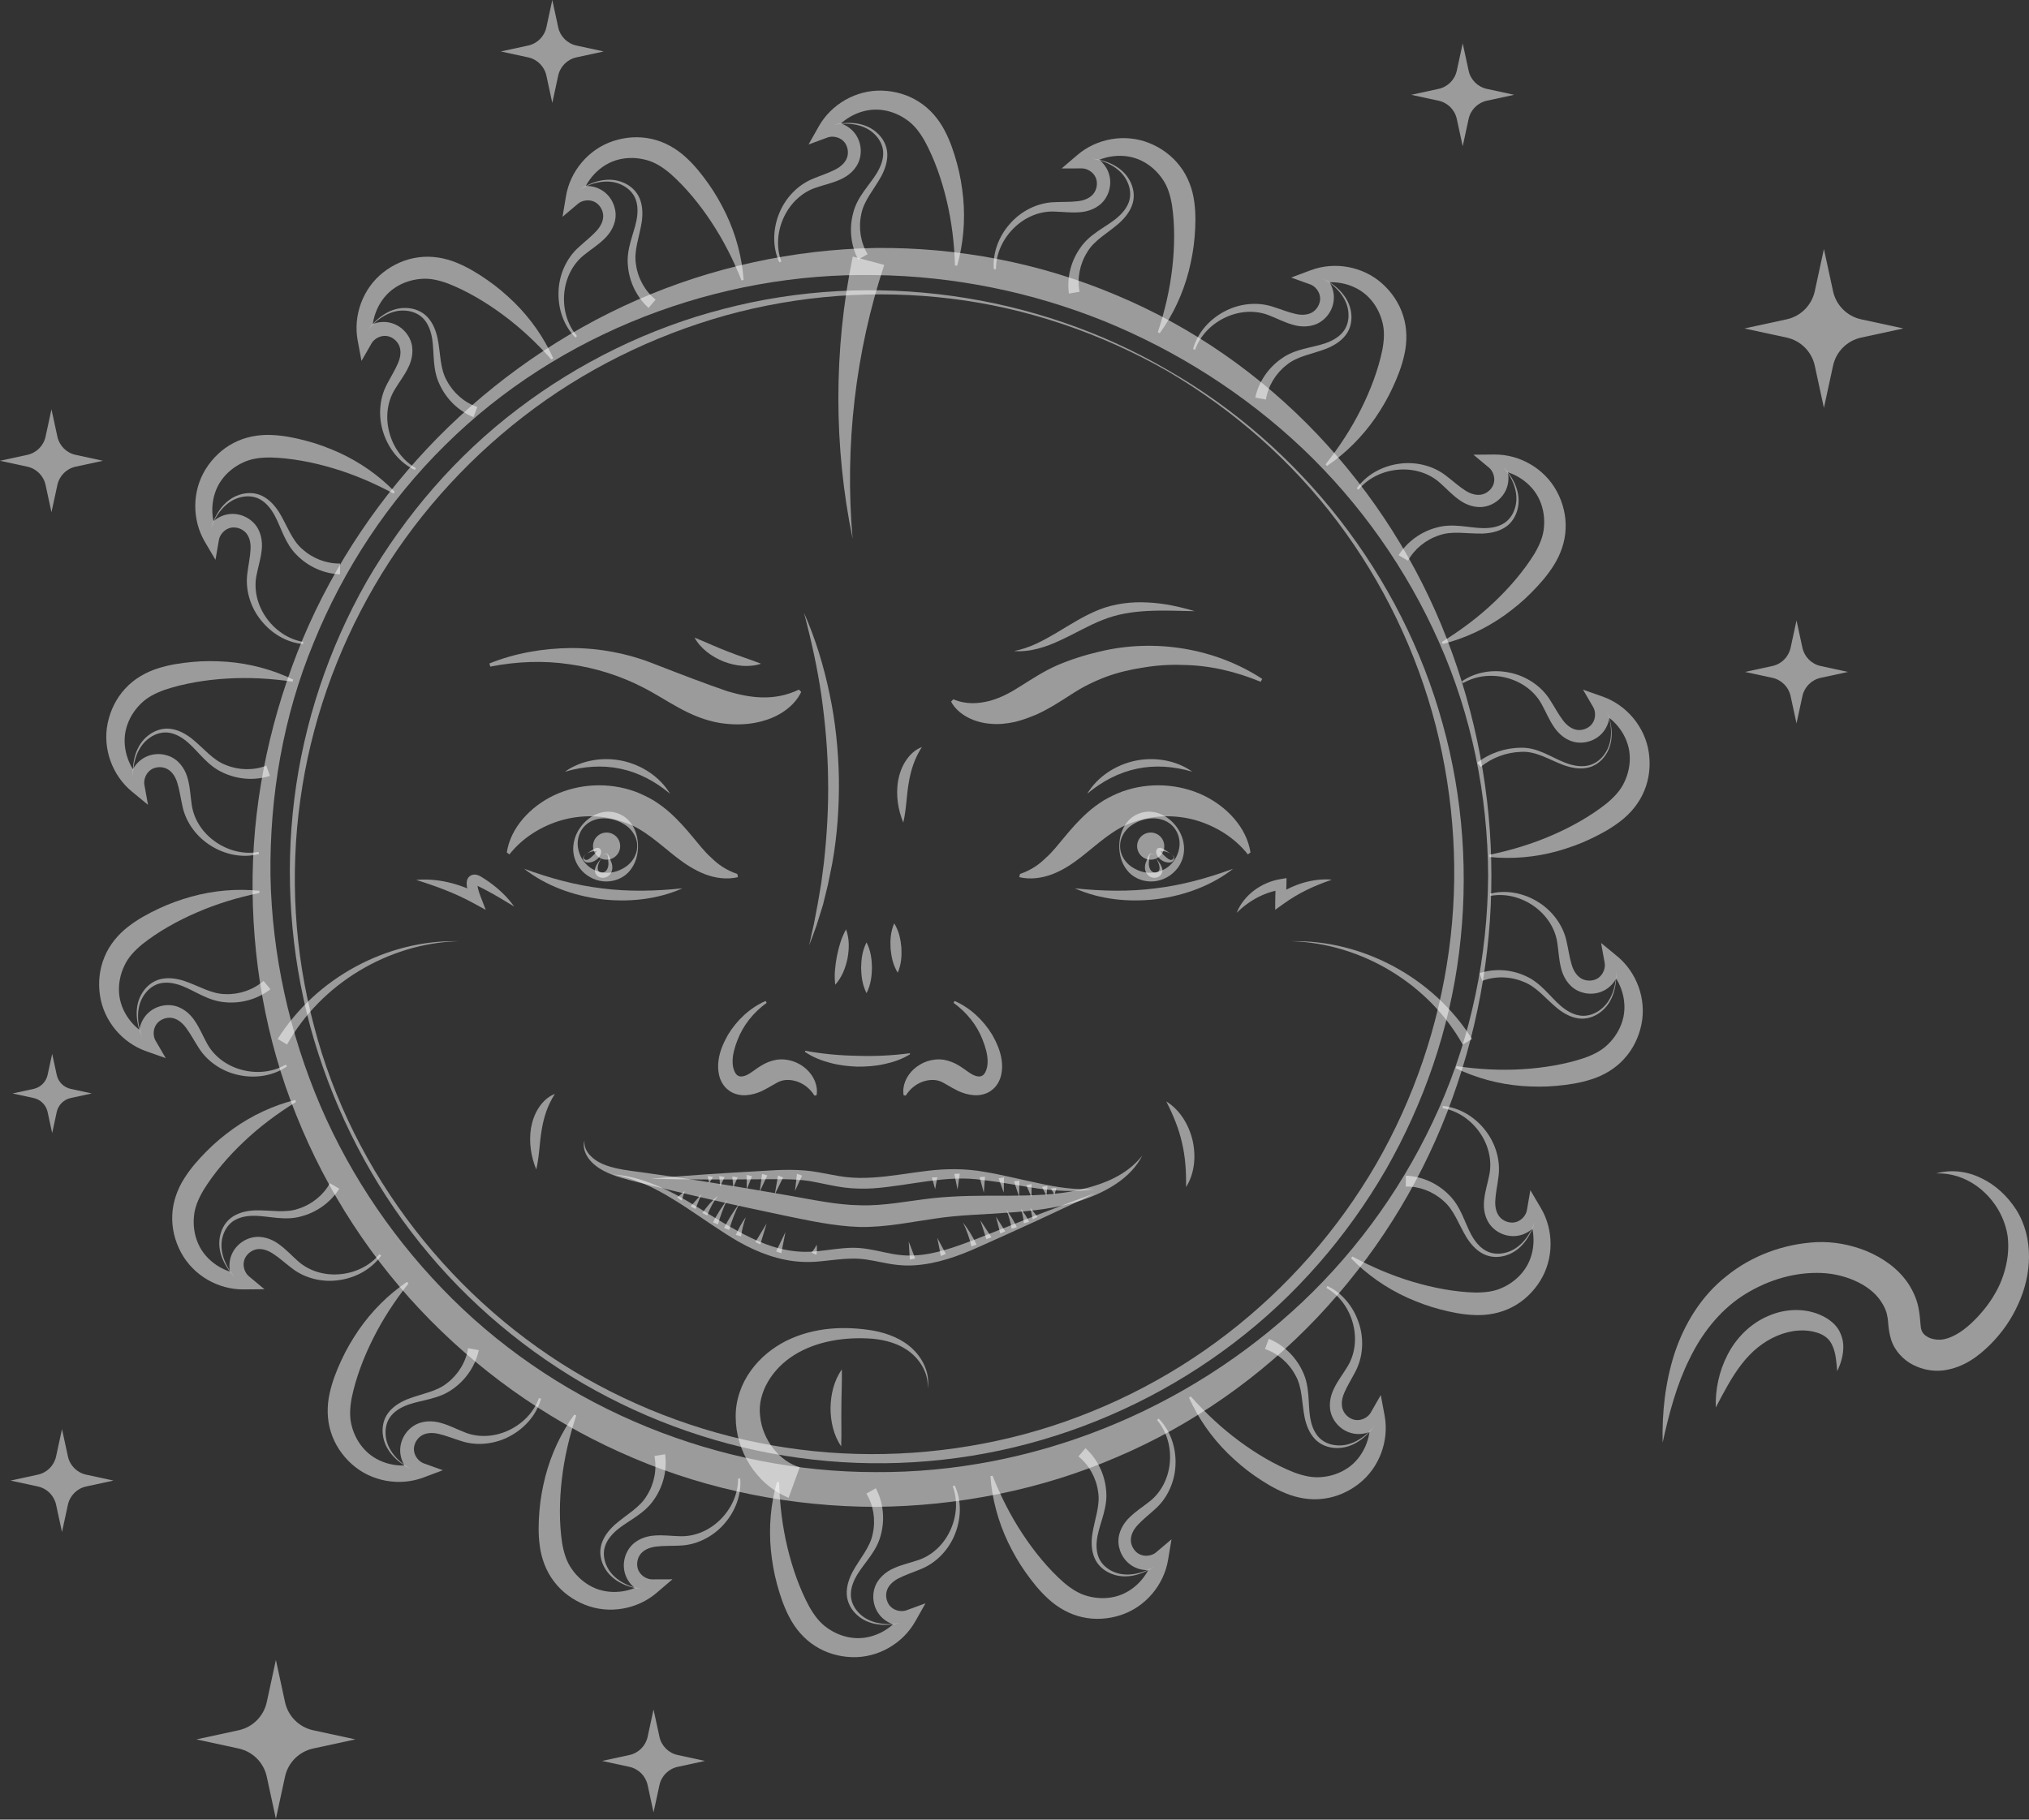 <svg viewBox="0 0 301 270" fill="none" xmlns="http://www.w3.org/2000/svg">
<rect x="0" y="0" width="301" height="270" fill="#333333" stroke="none"/>
<path d="M246.649 214.067C246.546 209.653 247.02 205.17 248.417 200.818C249.842 196.512 252.354 192.293 256.16 189.325C259.878 186.31 264.605 184.571 269.471 184.313C272.005 184.205 274.504 184.679 276.864 185.623C279.195 186.602 281.492 188.097 283.079 190.447C283.849 191.612 284.442 192.964 284.665 194.377C284.916 195.828 284.863 196.865 285.045 197.341C285.168 197.742 285.446 198.095 285.991 198.396C286.52 198.691 287.23 198.82 287.856 198.786C289.266 198.707 290.885 197.765 292.328 196.445C293.76 195.122 295.037 193.583 296.005 191.868C296.99 190.158 297.604 188.261 297.839 186.331C297.949 185.364 297.949 184.386 297.829 183.412C297.692 182.466 297.409 181.53 297.012 180.623C295.428 177.026 291.702 173.94 287.216 174.12C289.343 173.51 291.788 173.761 293.878 174.8C296.002 175.79 297.789 177.467 299.101 179.493C301.765 183.723 301.409 189.219 299.378 193.56C298.385 195.776 296.975 197.786 295.251 199.508C293.556 201.187 291.366 202.917 288.354 203.336C286.797 203.534 285.258 203.252 283.837 202.538C282.433 201.845 281.086 200.49 280.546 198.783C280.048 197.151 280.159 195.942 279.962 195.244C279.842 194.482 279.497 193.789 279.063 193.133C277.318 190.432 273.262 188.851 269.586 188.877C265.67 188.85 261.736 190.157 258.392 192.35C255.058 194.566 252.439 197.887 250.607 201.703C248.712 205.508 247.6 209.759 246.649 214.067Z" fill="white" fill-opacity="0.51"/>
<path d="M254.533 208.852C254.456 206.217 254.992 203.537 256.257 201.073C257.487 198.622 259.632 196.387 262.342 195.259C264.998 194.081 268.339 194.002 270.985 195.6C271.641 196.014 272.282 196.551 272.724 197.259C273.152 197.963 273.391 198.741 273.444 199.478C273.521 200.963 273.117 202.259 272.551 203.452C272.426 202.14 272.347 200.839 271.895 199.808C271.481 198.752 270.772 198.192 269.828 197.834C267.855 197.12 265.607 197.36 263.606 198.222C261.58 199.083 259.833 200.52 258.376 202.409C256.916 204.288 255.753 206.512 254.533 208.852Z" fill="white" fill-opacity="0.51"/>
<path d="M221.247 129.911C221.274 141.873 219.015 153.824 214.686 165.029C210.364 176.242 203.784 186.633 195.446 195.454C187.102 204.26 176.92 211.444 165.656 216.224C154.417 221.071 142.154 223.483 129.903 223.591C117.65 223.57 105.366 221.187 94.076 216.399C82.782 211.639 72.465 204.632 63.876 195.938C55.277 187.247 48.486 176.814 43.969 165.506C39.394 154.211 37.302 141.997 37.477 129.911C37.653 117.797 40.333 105.825 44.955 94.723C49.631 83.628 56.503 73.511 64.93 64.937C73.38 56.385 83.436 49.364 94.527 44.505C105.614 39.653 117.715 37.008 129.903 36.795C142.084 36.676 154.341 39.01 165.58 43.785C176.846 48.485 187.046 55.631 195.395 64.418C203.746 73.214 210.327 83.6 214.649 94.807C218.979 106.005 221.252 117.948 221.247 129.911ZM220.763 129.911C220.717 118.018 218.301 106.121 213.483 95.29C208.688 84.459 201.756 74.647 193.248 66.564C184.722 58.496 174.721 52.127 163.951 47.712C153.159 43.338 141.577 40.981 129.903 40.819C106.595 40.375 82.896 49.328 66.038 66.046C57.608 74.349 50.966 84.432 46.526 95.374C41.999 106.3 39.99 118.168 40.123 129.911C40.343 141.678 42.939 153.305 47.512 164.038C52.112 174.767 58.835 184.535 67.092 192.721C83.647 209.141 106.705 218.443 129.903 218.435C153.141 218.593 176.145 209.312 193.197 193.205C201.717 185.149 208.651 175.339 213.446 164.515C218.264 153.69 220.694 141.804 220.763 129.911Z" fill="white" fill-opacity="0.51"/>
<path d="M173.214 54.894C192.932 66.147 207.944 85.36 214.008 107.375C217.075 118.357 217.89 129.968 216.459 141.305C215.052 152.653 211.247 163.675 205.57 173.597C199.838 183.488 192.199 192.302 183.094 199.229C174.005 206.175 163.542 211.297 152.498 214.234C141.452 217.172 129.83 217.875 118.527 216.32C107.221 214.782 96.254 210.966 86.413 205.239C76.581 199.492 67.879 191.836 60.999 182.782C54.11 173.735 49.048 163.338 46.041 152.381C43.093 141.407 42.26 129.857 43.662 118.557C45.064 107.257 48.737 96.233 54.379 86.305C60.095 76.432 67.692 67.604 76.798 60.702C85.882 53.787 96.332 48.665 107.374 45.829C129.463 40.06 153.605 43.459 173.214 54.894ZM173.133 55.032C163.301 49.432 152.391 45.702 141.17 44.324C129.956 42.94 118.49 43.798 107.636 46.806C96.794 49.848 86.532 54.926 77.649 61.81C68.766 68.687 61.184 77.242 55.534 86.973C49.88 96.692 46.088 107.507 44.552 118.674C42.987 129.833 43.677 141.32 46.581 152.236C52.274 174.157 67.258 193.314 86.854 204.475C96.657 210.043 107.528 213.693 118.69 215.093C129.846 216.505 141.261 215.683 152.106 212.771C162.945 209.83 173.193 204.752 182.072 197.898C190.955 191.051 198.497 182.478 204.131 172.765C209.749 163.041 213.408 152.225 214.938 141.105C216.477 129.981 215.768 118.557 212.983 107.648C210.171 96.745 205.183 86.386 198.379 77.366C191.579 68.339 182.899 60.752 173.133 55.032Z" fill="white" fill-opacity="0.51"/>
<path d="M75.181 126.492C75.753 122.781 78.702 119.655 82.239 117.982C85.809 116.314 90.153 116.011 94.144 117.426C95.133 117.795 96.09 118.258 97.009 118.799C97.886 119.36 98.672 119.943 99.359 120.564C100.743 121.8 101.8 123.037 102.749 124.175C103.713 125.311 104.491 126.367 105.547 127.297C106.559 128.292 107.684 129.095 109.379 129.683L109.48 130.155C107.851 130.544 106.12 130.305 104.581 129.719C103.036 129.122 101.637 128.21 100.361 127.213C97.811 125.232 95.496 122.941 92.519 121.979C89.602 120.928 86.331 120.857 83.317 121.703C80.318 122.575 77.531 124.298 75.571 126.778L75.181 126.492Z" fill="white" fill-opacity="0.51"/>
<path d="M77.753 128.909C81.587 130.313 85.395 131.357 89.32 131.822C93.237 132.322 97.183 132.235 101.244 131.811C97.495 133.48 93.222 133.91 89.121 133.42C85.024 132.894 80.987 131.439 77.753 128.909Z" fill="white" fill-opacity="0.51"/>
<path d="M92.001 125.549C92.001 124.437 91.099 123.535 89.987 123.535C88.873 123.535 87.972 124.437 87.972 125.549C87.972 126.661 88.873 127.563 89.987 127.563C91.099 127.563 92.001 126.661 92.001 125.549Z" fill="white" fill-opacity="0.51"/>
<path d="M94.65 125.549C94.648 126.756 94.344 128.036 93.522 129.085C92.727 130.153 91.357 130.782 89.986 130.796C88.606 130.819 87.25 130.197 86.329 129.206C85.39 128.226 84.927 126.84 85.052 125.549C85.159 124.252 85.741 123.071 86.592 122.155C87.436 121.24 88.634 120.529 89.986 120.444C91.325 120.357 92.711 120.972 93.509 122.026C94.339 123.064 94.634 124.344 94.65 125.549ZM94.529 125.549C94.553 124.339 93.857 123.225 92.972 122.561C92.07 121.902 91.062 121.527 89.986 121.449C88.926 121.353 87.727 121.635 86.869 122.432C86.009 123.219 85.599 124.432 85.714 125.549C85.83 126.672 86.36 127.679 87.134 128.401C87.915 129.123 88.951 129.492 89.986 129.507C91.03 129.531 92.053 129.167 92.959 128.522C93.852 127.87 94.538 126.756 94.529 125.549Z" fill="white" fill-opacity="0.51"/>
<path d="M89.355 127.072C88.999 127.641 88.629 128.325 88.673 128.943C88.76 129.543 89.361 129.596 89.733 129.359C90.077 129.164 90.349 128.531 90.236 127.86C90.206 127.533 90.252 127.158 90.111 126.871C90.041 126.732 89.872 126.639 89.711 126.711C89.556 126.782 89.448 126.929 89.355 127.072ZM89.355 127.072C89.44 126.924 89.538 126.771 89.698 126.684C89.856 126.589 90.09 126.649 90.201 126.806C90.444 127.109 90.502 127.462 90.633 127.802C90.928 128.405 91.026 129.465 90.152 130.046C89.753 130.283 89.234 130.336 88.8 130.092C88.365 129.846 88.175 129.322 88.27 128.916C88.473 128.134 89.013 127.677 89.355 127.072Z" fill="white" fill-opacity="0.51"/>
<path d="M86.941 126.736C87.381 126.466 87.763 126.126 88.285 125.881C88.418 125.828 88.576 125.765 88.82 125.826C88.955 125.866 89.068 125.979 89.135 126.122C89.168 126.227 89.2 126.374 89.182 126.45C89.161 126.801 88.916 127.155 88.737 127.341C88.312 127.753 87.78 128.021 87.123 127.979C86.792 127.945 86.494 127.678 86.496 127.368C86.507 127.062 86.741 126.883 86.941 126.736ZM86.941 126.736C86.746 126.885 86.539 127.12 86.605 127.354C86.681 127.573 86.944 127.637 87.118 127.578C87.495 127.445 87.861 127.065 88.162 126.777C88.336 126.599 88.404 126.506 88.493 126.364C88.507 126.271 88.557 126.337 88.596 126.334C88.597 126.308 88.484 126.266 88.372 126.277C87.896 126.288 87.361 126.451 86.941 126.736Z" fill="white" fill-opacity="0.51"/>
<path d="M83.813 114.506C86.185 112.815 89.367 112.277 92.288 112.883C95.208 113.501 97.909 115.273 99.399 117.775C97.185 115.926 94.716 114.623 92.04 114.066C89.369 113.499 86.581 113.698 83.813 114.506Z" fill="white" fill-opacity="0.51"/>
<path d="M185.12 126.778C183.159 124.296 180.372 122.575 177.373 121.703C174.358 120.857 171.088 120.928 168.17 121.977C165.193 122.941 162.878 125.233 160.328 127.213C159.054 128.211 157.655 129.123 156.109 129.719C154.569 130.304 152.84 130.544 151.21 130.156L151.312 129.684C153.005 129.095 154.132 128.293 155.144 127.297C156.198 126.367 156.978 125.312 157.942 124.176C158.891 123.038 159.948 121.8 161.332 120.564C162.019 119.944 162.805 119.36 163.68 118.798C164.6 118.256 165.558 117.794 166.547 117.426C170.537 116.012 174.882 116.315 178.451 117.982C181.989 119.655 184.938 122.782 185.51 126.493L185.12 126.778Z" fill="white" fill-opacity="0.51"/>
<path d="M182.937 128.909C179.704 131.439 175.667 132.894 171.57 133.42C167.469 133.91 163.195 133.48 159.446 131.811C163.507 132.235 167.453 132.322 171.371 131.822C175.295 131.357 179.103 130.313 182.937 128.909Z" fill="white" fill-opacity="0.51"/>
<path d="M168.691 125.549C168.691 124.437 169.593 123.535 170.705 123.535C171.819 123.535 172.719 124.437 172.719 125.549C172.719 126.661 171.819 127.563 170.705 127.563C169.593 127.563 168.691 126.661 168.691 125.549Z" fill="white" fill-opacity="0.51"/>
<path d="M166.162 125.549C166.152 126.756 166.839 127.87 167.732 128.522C168.637 129.167 169.661 129.531 170.703 129.507C171.738 129.492 172.776 129.123 173.557 128.401C174.331 127.679 174.859 126.672 174.977 125.549C175.091 124.432 174.682 123.219 173.82 122.432C172.964 121.635 171.765 121.353 170.703 121.449C169.628 121.527 168.621 121.902 167.717 122.561C166.834 123.225 166.138 124.339 166.162 125.549ZM166.041 125.549C166.057 124.344 166.352 123.064 167.18 122.026C167.978 120.972 169.366 120.357 170.703 120.444C172.057 120.529 173.253 121.24 174.097 122.155C174.95 123.071 175.531 124.252 175.638 125.549C175.763 126.84 175.301 128.226 174.361 129.206C173.441 130.197 172.084 130.819 170.703 130.796C169.333 130.782 167.964 130.153 167.169 129.085C166.347 128.036 166.043 126.756 166.041 125.549Z" fill="white" fill-opacity="0.51"/>
<path d="M171.337 127.072C171.678 127.677 172.218 128.134 172.421 128.916C172.516 129.322 172.326 129.846 171.891 130.092C171.458 130.336 170.939 130.283 170.539 130.046C169.666 129.465 169.764 128.405 170.059 127.802C170.189 127.462 170.247 127.109 170.491 126.806C170.602 126.649 170.836 126.589 170.993 126.684C171.153 126.771 171.251 126.924 171.337 127.072ZM171.337 127.072C171.243 126.929 171.135 126.782 170.981 126.711C170.819 126.639 170.65 126.732 170.581 126.871C170.439 127.158 170.486 127.533 170.455 127.86C170.342 128.531 170.615 129.164 170.958 129.359C171.33 129.596 171.931 129.543 172.018 128.943C172.062 128.325 171.693 127.641 171.337 127.072Z" fill="white" fill-opacity="0.51"/>
<path d="M173.751 126.736C173.33 126.451 172.795 126.288 172.32 126.277C172.207 126.266 172.094 126.308 172.096 126.334C172.134 126.337 172.184 126.271 172.199 126.364C172.287 126.506 172.355 126.599 172.529 126.777C172.831 127.065 173.196 127.445 173.573 127.578C173.747 127.637 174.01 127.573 174.086 127.354C174.152 127.12 173.946 126.885 173.751 126.736ZM173.751 126.736C173.951 126.883 174.184 127.062 174.195 127.368C174.197 127.678 173.899 127.945 173.569 127.979C172.911 128.021 172.379 127.753 171.954 127.341C171.775 127.155 171.53 126.801 171.509 126.45C171.491 126.374 171.524 126.227 171.556 126.122C171.623 125.979 171.736 125.866 171.872 125.826C172.115 125.765 172.273 125.828 172.407 125.881C172.929 126.126 173.311 126.466 173.751 126.736Z" fill="white" fill-opacity="0.51"/>
<path d="M176.878 114.506C174.11 113.698 171.322 113.499 168.652 114.066C165.976 114.623 163.506 115.926 161.292 117.775C162.783 115.273 165.484 113.501 168.404 112.883C171.324 112.277 174.506 112.815 176.878 114.506Z" fill="white" fill-opacity="0.51"/>
<path d="M72.603 98.448C76.384 96.917 80.52 96.202 84.693 96.158C88.863 96.147 93.115 96.948 97.048 98.513C100.953 100.036 104.638 101.452 107.923 102.574C111.267 103.558 114.807 104.097 118.512 102.33L118.86 102.666C117.917 104.667 115.855 106.135 113.668 106.828C111.462 107.565 109.109 107.629 106.845 107.286C102.249 106.538 98.913 103.784 95.479 102.047C92.078 100.285 88.393 99.111 84.53 98.571C80.674 97.986 76.679 98.141 72.742 98.911L72.603 98.448Z" fill="white" fill-opacity="0.51"/>
<path d="M187.018 101.165C183.291 99.619 179.373 98.71 175.452 98.668C173.499 98.594 171.551 98.726 169.649 99.045C167.746 99.337 165.869 99.766 164.085 100.426C162.302 101.097 160.602 101.936 159.041 102.96C157.466 103.967 155.786 105.105 153.774 106.012C152.764 106.442 151.691 106.848 150.559 107.122C149.383 107.367 148.194 107.519 147.003 107.398C144.674 107.253 142.171 106.126 141.092 104.112L141.425 103.761C143.333 104.565 145.116 104.425 146.792 104.004C148.464 103.553 149.928 102.765 151.517 101.737C153.091 100.754 154.786 99.63 156.791 98.736C158.817 97.871 160.896 97.203 162.997 96.715C171.379 94.656 180.379 96.23 187.249 100.739L187.018 101.165Z" fill="white" fill-opacity="0.51"/>
<path d="M113.737 148.807C111.771 150.217 110.253 152.134 109.426 154.279C109.01 155.327 108.67 156.482 108.682 157.48C108.656 158.508 109.065 159.473 109.537 159.639C109.955 159.871 110.707 159.662 111.499 159.09C112.325 158.555 113.395 157.564 115.184 157.248C118.633 156.763 121.62 159.71 121.14 162.516L120.821 162.566C119.529 160.471 117.215 159.936 115.837 160.403C115.199 160.601 114.338 161.254 113.036 161.886C112.351 162.197 111.594 162.443 110.727 162.506C109.874 162.577 108.825 162.369 108.071 161.762C107.28 161.173 106.857 160.306 106.678 159.544C106.496 158.766 106.5 158.026 106.593 157.322C106.795 155.876 107.355 154.706 107.984 153.561C109.334 151.335 111.291 149.525 113.577 148.526L113.737 148.807Z" fill="white" fill-opacity="0.51"/>
<path d="M141.615 148.526C143.902 149.527 145.858 151.335 147.209 153.561C147.837 154.706 148.396 155.876 148.599 157.322C148.695 158.028 148.696 158.766 148.514 159.544C148.335 160.308 147.915 161.175 147.122 161.762C146.369 162.369 145.318 162.579 144.466 162.506C143.599 162.443 142.841 162.197 142.157 161.886C140.854 161.254 139.996 160.603 139.356 160.405C137.978 159.937 135.664 160.472 134.371 162.566L134.052 162.517C133.572 159.71 136.56 156.763 140.008 157.248C141.797 157.564 142.867 158.555 143.694 159.09C144.485 159.663 145.238 159.871 145.655 159.639C146.127 159.473 146.537 158.508 146.511 157.48C146.522 156.482 146.182 155.328 145.766 154.279C144.94 152.136 143.422 150.217 141.456 148.807L141.615 148.526Z" fill="white" fill-opacity="0.51"/>
<path d="M119.442 155.917C122.002 156.381 124.598 156.627 127.195 156.663C129.791 156.751 132.397 156.624 134.975 156.281L134.998 156.44C133.784 157.187 132.485 157.617 131.165 157.897C129.846 158.195 128.5 158.278 127.158 158.273C125.817 158.218 124.476 158.071 123.169 157.713C121.865 157.373 120.587 156.882 119.411 156.075L119.442 155.917Z" fill="white" fill-opacity="0.51"/>
<path d="M123.905 146.119C123.719 144.596 123.913 143.252 124.149 141.901C124.436 140.558 124.762 139.243 125.51 137.901C126.036 139.349 125.981 140.808 125.73 142.21C125.43 143.603 124.934 144.974 123.905 146.119Z" fill="white" fill-opacity="0.51"/>
<path d="M128.551 147.37C127.916 146.113 127.772 144.857 127.745 143.602C127.769 142.345 127.912 141.09 128.551 139.833C129.189 141.09 129.332 142.345 129.356 143.602C129.329 144.857 129.187 146.113 128.551 147.37Z" fill="white" fill-opacity="0.51"/>
<path d="M133.177 144.334C132.457 143.159 132.228 141.948 132.114 140.73C132.05 139.507 132.105 138.275 132.655 137.009C133.38 138.184 133.609 139.395 133.72 140.615C133.78 141.837 133.723 143.068 133.177 144.334Z" fill="white" fill-opacity="0.51"/>
<path d="M116.991 222.252C114.517 221.223 112.53 219.422 111.21 217.309C109.889 215.195 109.138 212.761 109.141 210.284C109.089 207.808 109.982 205.31 111.368 203.406C112.755 201.463 114.615 199.98 116.65 198.949C120.786 196.91 125.349 196.732 129.596 197.447C131.725 197.853 133.874 198.673 135.455 200.22C137.012 201.727 137.985 203.932 137.621 206.041C137.776 203.909 136.622 201.927 135.052 200.672C133.467 199.394 131.435 198.831 129.425 198.644C125.37 198.338 121.118 198.994 117.83 201.058C114.549 203.083 112.325 206.688 112.763 210.131C113.087 213.609 115.637 216.869 118.641 217.707L116.991 222.252Z" fill="white" fill-opacity="0.51"/>
<path d="M124.885 203.203C124.932 205.225 124.81 207.046 124.817 208.906C124.78 210.764 124.871 212.587 124.785 214.608C123.635 212.925 123.208 210.887 123.206 208.892C123.248 206.897 123.709 204.866 124.885 203.203Z" fill="white" fill-opacity="0.51"/>
<path d="M82.314 162.319C81.189 164.077 80.667 165.805 80.359 167.66C80.03 169.508 80.032 171.474 79.556 173.532C78.763 171.602 78.448 169.526 78.77 167.399C78.96 166.343 79.311 165.299 79.909 164.39C80.491 163.483 81.316 162.693 82.314 162.319Z" fill="white" fill-opacity="0.51"/>
<path d="M136.759 110.847C135.634 112.605 135.112 114.333 134.806 116.186C134.476 118.034 134.477 120.002 134.002 122.06C133.209 120.129 132.895 118.052 133.215 115.925C133.406 114.871 133.757 113.827 134.355 112.916C134.936 112.009 135.762 111.221 136.759 110.847Z" fill="white" fill-opacity="0.51"/>
<path d="M173.019 163.438C175.046 164.68 176.369 166.902 176.921 169.224C177.446 171.55 177.233 174.129 175.951 176.133C175.984 173.789 175.847 171.678 175.352 169.586C174.884 167.488 174.079 165.529 173.019 163.438Z" fill="white" fill-opacity="0.51"/>
<path d="M183.463 135.438C184.482 132.862 187.068 130.927 189.937 130.448L190.854 130.295L190.839 131.254C190.828 131.997 190.81 132.742 190.76 133.484L189.518 132.809C190.701 131.992 192.017 131.373 193.384 130.977C194.752 130.585 196.177 130.397 197.577 130.529C196.254 130.995 194.999 131.48 193.806 132.073C192.614 132.661 191.487 133.339 190.427 134.1L189.17 135.001L189.183 133.425C189.189 132.682 189.224 131.939 189.27 131.196L190.172 132.002C187.729 132.329 185.408 133.531 183.463 135.438Z" fill="white" fill-opacity="0.51"/>
<path d="M76.275 134.513C74.799 133.607 73.367 132.745 71.897 131.975L70.79 131.416C70.584 131.308 70.472 131.271 70.422 131.274C70.4 131.272 70.442 131.298 70.553 131.258C70.664 131.221 70.756 131.102 70.772 131.035C70.788 130.908 70.783 131.151 70.817 131.334C70.843 131.519 70.879 131.703 70.922 131.886C71.006 132.251 71.133 132.603 71.268 132.952L72.061 135.011L70.158 133.972C67.53 132.534 64.727 131.501 61.733 130.563C64.877 130.283 68.086 131.093 70.907 132.56L69.797 133.578C69.6 133.147 69.467 132.687 69.372 132.223C69.325 131.991 69.288 131.757 69.262 131.521C69.26 131.285 69.165 131.095 69.302 130.555C69.383 130.286 69.623 129.99 69.929 129.867C70.236 129.74 70.498 129.766 70.685 129.803C71.054 129.88 71.318 130.059 71.481 130.157C71.853 130.384 72.224 130.618 72.574 130.879C73.992 131.89 75.273 133.098 76.275 134.513Z" fill="white" fill-opacity="0.51"/>
<path d="M119.269 90.93C120.977 94.766 122.198 98.819 123.062 102.946C123.944 107.073 124.367 111.295 124.453 115.519C124.501 119.743 124.21 123.978 123.459 128.131L122.832 131.23L122.079 134.296L121.136 137.307C120.787 138.298 120.419 139.282 120.041 140.259C120.253 139.229 120.479 138.208 120.724 137.194L121.309 134.119L121.831 131.043L122.232 127.953C122.683 123.826 122.925 119.685 122.843 115.545C122.798 111.403 122.426 107.271 121.847 103.16C121.249 99.052 120.347 94.983 119.269 90.93Z" fill="white" fill-opacity="0.51"/>
<path d="M103.034 94.614C104.804 95.318 106.32 96.049 107.93 96.656C109.525 97.303 111.132 97.796 112.908 98.486C111.078 99.081 109.102 98.828 107.342 98.157C105.595 97.447 103.976 96.291 103.034 94.614Z" fill="white" fill-opacity="0.51"/>
<path d="M150.422 96.601C152.766 96.169 154.778 95.044 156.772 93.874C158.76 92.681 160.76 91.387 163.039 90.467C165.342 89.56 167.838 89.267 170.234 89.396C172.644 89.502 174.974 90.018 177.243 90.688C172.528 90.593 167.801 90.279 163.626 91.968C161.527 92.776 159.521 93.984 157.357 94.981C155.226 95.998 152.811 96.804 150.422 96.601Z" fill="white" fill-opacity="0.51"/>
<path d="M131.176 39.306C126.928 52.182 125.276 66.096 126.482 79.933C123.681 66.33 123.644 51.995 126.504 38.067L131.176 39.306Z" fill="white" fill-opacity="0.51"/>
<path d="M41.197 154.167C46.942 145.031 57.498 139.43 67.985 139.66C57.498 139.966 47.547 146.088 42.583 154.989L41.197 154.167Z" fill="white" fill-opacity="0.51"/>
<path d="M216.986 154.989C212.021 146.089 202.071 139.966 191.584 139.66C202.071 139.43 212.627 145.031 218.372 154.167L216.986 154.989Z" fill="white" fill-opacity="0.51"/>
<path d="M115.615 38.93C114.585 36.716 114.64 34.066 115.549 31.771C116.434 29.474 118.29 27.43 120.68 26.492C121.818 26.015 122.949 25.659 123.902 25.163C124.857 24.684 125.537 23.975 125.726 23.155C125.922 22.325 125.631 21.363 125.035 20.86C124.443 20.319 123.475 20.14 122.775 20.397L119.945 21.44L121.471 18.739C123.31 15.486 126.975 13.323 130.857 13.447C132.765 13.508 134.675 14.045 136.312 15.099C137.975 16.141 139.277 17.716 140.117 19.324C140.979 20.955 141.514 22.589 141.97 24.257C142.431 25.922 142.711 27.628 142.885 29.333C143.212 32.75 142.908 36.202 141.988 39.433L141.669 39.391C141.57 36.066 141.177 32.84 140.431 29.731C139.703 26.658 138.608 23.551 137.187 20.933C136.454 19.648 135.638 18.551 134.518 17.779C133.413 16.988 132.078 16.444 130.689 16.303C127.937 15.996 124.964 17.461 123.415 19.895L122.11 18.238C123.687 17.808 125.341 18.264 126.459 19.374C127.597 20.518 127.942 22.183 127.519 23.64C127.075 25.151 125.8 26.149 124.624 26.652C123.434 27.187 122.255 27.43 121.178 27.799C119.064 28.45 117.327 30.067 116.339 32.116C115.349 34.148 115.09 36.616 115.912 38.804L115.615 38.93Z" fill="white" fill-opacity="0.51"/>
<path d="M123.699 18.513C125.806 18.002 128.329 18.097 130.085 19.689C130.942 20.447 131.572 21.552 131.626 22.756C131.69 23.953 131.287 25.101 130.759 26.114C129.656 28.137 128.127 29.771 127.761 31.824C127.326 33.838 127.674 36.009 128.717 37.716L127.315 38.508C126.176 36.347 125.953 33.813 126.588 31.531C127.192 29.155 128.962 27.508 130.056 25.72C130.602 24.812 131.017 23.807 131.023 22.774C131.041 21.742 130.559 20.733 129.809 19.983C128.29 18.41 125.842 18.123 123.699 18.513Z" fill="white" fill-opacity="0.51"/>
<path d="M141.63 220.41C142.66 222.624 142.605 225.273 141.695 227.568C140.811 229.866 138.955 231.909 136.565 232.847C135.426 233.324 134.296 233.68 133.344 234.177C132.388 234.655 131.708 235.364 131.519 236.185C131.323 237.016 131.615 237.977 132.211 238.48C132.802 239.021 133.769 239.2 134.469 238.942L137.298 237.899L135.774 240.6C133.935 243.854 130.271 246.017 126.388 245.893C124.479 245.831 122.571 245.295 120.932 244.241C119.27 243.198 117.968 241.625 117.129 240.015C116.266 238.384 115.73 236.75 115.275 235.082C114.814 233.418 114.534 231.711 114.358 230.006C114.033 226.59 114.337 223.138 115.258 219.907L115.577 219.949C115.675 223.275 116.067 226.5 116.814 229.608C117.543 232.681 118.635 235.788 120.058 238.407C120.792 239.691 121.607 240.79 122.725 241.561C123.831 242.352 125.167 242.895 126.556 243.037C129.308 243.345 132.28 241.878 133.83 239.445L135.134 241.103C133.558 241.532 131.905 241.076 130.786 239.965C129.648 238.821 129.304 237.156 129.726 235.701C130.171 234.188 131.445 233.191 132.62 232.688C133.811 232.153 134.991 231.909 136.067 231.54C138.181 230.889 139.919 229.273 140.905 227.223C141.896 225.191 142.155 222.725 141.332 220.535L141.63 220.41Z" fill="white" fill-opacity="0.51"/>
<path d="M133.546 240.826C131.437 241.337 128.915 241.242 127.158 239.649C126.301 238.892 125.672 237.787 125.618 236.583C125.555 235.385 125.958 234.238 126.486 233.226C127.589 231.204 129.118 229.568 129.484 227.515C129.919 225.5 129.571 223.33 128.528 221.623L129.93 220.83C131.069 222.991 131.292 225.526 130.657 227.808C130.053 230.183 128.283 231.83 127.189 233.619C126.641 234.526 126.228 235.532 126.222 236.565C126.204 237.596 126.686 238.605 127.435 239.356C128.955 240.929 131.401 241.216 133.546 240.826Z" fill="white" fill-opacity="0.51"/>
<path d="M85.364 50.086C83.64 48.359 82.784 45.849 82.855 43.381C82.9 40.92 83.946 38.365 85.869 36.665C86.776 35.827 87.717 35.107 88.442 34.314C89.177 33.537 89.572 32.64 89.471 31.803C89.371 30.956 88.768 30.152 88.036 29.884C87.293 29.578 86.325 29.741 85.754 30.223L83.451 32.169L83.962 29.109C84.576 25.423 87.281 22.139 90.971 20.927C92.785 20.331 94.763 20.183 96.663 20.613C98.582 21.024 100.342 22.059 101.683 23.283C103.051 24.519 104.113 25.873 105.112 27.283C106.113 28.692 106.962 30.198 107.708 31.741C109.183 34.84 110.077 38.187 110.317 41.539L110.005 41.609C108.775 38.517 107.302 35.62 105.537 32.954C103.802 30.316 101.712 27.77 99.478 25.796C98.352 24.84 97.211 24.086 95.894 23.744C94.585 23.38 93.145 23.327 91.791 23.669C89.098 24.32 86.807 26.714 86.183 29.533L84.391 28.419C85.725 27.477 87.435 27.34 88.866 28C90.326 28.687 91.219 30.132 91.321 31.645C91.421 33.218 90.565 34.591 89.63 35.466C88.695 36.377 87.671 37.009 86.786 37.724C85.021 39.059 83.941 41.171 83.714 43.435C83.481 45.683 84.08 48.091 85.6 49.867L85.364 50.086Z" fill="white" fill-opacity="0.51"/>
<path d="M85.978 28.136C87.784 26.933 90.187 26.161 92.382 27.057C93.447 27.475 94.415 28.298 94.878 29.412C95.349 30.516 95.362 31.731 95.212 32.864C94.867 35.141 93.99 37.2 94.348 39.253C94.628 41.297 95.698 43.216 97.26 44.463L96.214 45.69C94.404 44.049 93.329 41.74 93.146 39.381C92.901 36.941 94 34.788 94.415 32.733C94.62 31.694 94.664 30.608 94.317 29.634C93.982 28.659 93.184 27.876 92.222 27.426C90.258 26.468 87.858 27.036 85.978 28.136Z" fill="white" fill-opacity="0.51"/>
<path d="M171.88 210.489C173.604 212.217 174.46 214.726 174.389 217.193C174.344 219.654 173.299 222.21 171.375 223.91C170.468 224.746 169.527 225.468 168.802 226.259C168.068 227.038 167.672 227.935 167.774 228.772C167.873 229.619 168.476 230.424 169.209 230.691C169.951 230.997 170.921 230.835 171.49 230.353L173.793 228.406L173.282 231.466C172.668 235.152 169.964 238.436 166.273 239.648C164.46 240.244 162.481 240.392 160.581 239.962C158.662 239.551 156.902 238.517 155.561 237.292C154.193 236.056 153.131 234.702 152.134 233.292C151.131 231.884 150.284 230.377 149.536 228.833C148.061 225.736 147.167 222.387 146.927 219.037L147.241 218.966C148.471 222.058 149.942 224.956 151.707 227.621C153.442 230.259 155.532 232.805 157.766 234.78C158.894 235.735 160.035 236.489 161.35 236.831C162.66 237.195 164.099 237.248 165.455 236.907C168.146 236.254 170.437 233.861 171.061 231.042L172.853 232.156C171.519 233.099 169.809 233.236 168.378 232.575C166.918 231.888 166.025 230.441 165.924 228.93C165.824 227.357 166.681 225.984 167.614 225.109C168.549 224.198 169.574 223.567 170.46 222.851C172.223 221.517 173.303 219.404 173.53 217.14C173.765 214.892 173.164 212.484 171.644 210.708L171.88 210.489Z" fill="white" fill-opacity="0.51"/>
<path d="M171.267 232.44C169.461 233.642 167.058 234.414 164.863 233.518C163.799 233.1 162.829 232.277 162.367 231.163C161.898 230.059 161.883 228.844 162.033 227.711C162.378 225.434 163.256 223.375 162.897 221.322C162.617 219.278 161.548 217.359 159.985 216.112L161.031 214.885C162.841 216.526 163.915 218.834 164.099 221.194C164.344 223.633 163.245 225.787 162.829 227.842C162.625 228.881 162.581 229.968 162.928 230.941C163.263 231.914 164.061 232.699 165.023 233.149C166.989 234.106 169.387 233.539 171.267 232.44Z" fill="white" fill-opacity="0.51"/>
<path d="M61.552 69.741C59.339 68.706 57.679 66.642 56.901 64.299C56.102 61.97 56.21 59.211 57.436 56.956C58.002 55.861 58.64 54.86 59.051 53.867C59.475 52.887 59.539 51.908 59.157 51.157C58.774 50.394 57.932 49.845 57.153 49.843C56.35 49.809 55.496 50.294 55.125 50.941L53.627 53.558L53.059 50.509C52.378 46.835 53.794 42.824 56.848 40.422C58.348 39.243 60.155 38.426 62.089 38.182C64.034 37.912 66.042 38.281 67.719 38.974C69.427 39.666 70.888 40.574 72.309 41.559C73.733 42.54 75.045 43.666 76.275 44.861C78.719 47.268 80.705 50.108 82.076 53.174L81.805 53.348C79.593 50.862 77.219 48.643 74.649 46.743C72.117 44.857 69.279 43.18 66.507 42.087C65.12 41.575 63.79 41.257 62.437 41.386C61.081 41.491 59.71 41.934 58.556 42.719C56.248 44.251 54.914 47.284 55.291 50.146L53.225 49.714C54.158 48.37 55.718 47.658 57.288 47.789C58.896 47.935 60.229 48.989 60.841 50.375C61.475 51.819 61.139 53.403 60.561 54.544C59.994 55.719 59.246 56.663 58.659 57.638C57.457 59.496 57.165 61.851 57.726 64.055C58.274 66.249 59.662 68.305 61.699 69.454L61.552 69.741Z" fill="white" fill-opacity="0.51"/>
<path d="M54.621 48.904C55.907 47.157 57.9 45.61 60.271 45.7C61.413 45.73 62.606 46.171 63.421 47.057C64.24 47.934 64.668 49.072 64.915 50.189C65.369 52.446 65.25 54.683 66.29 56.49C67.25 58.312 68.913 59.751 70.807 60.388L70.244 61.898C67.983 60.974 66.182 59.174 65.202 57.018C64.138 54.812 64.435 52.411 64.122 50.339C63.958 49.291 63.629 48.256 62.97 47.46C62.322 46.659 61.304 46.195 60.245 46.102C58.072 45.875 56.013 47.227 54.621 48.904Z" fill="white" fill-opacity="0.51"/>
<path d="M196.913 190.819C199.126 191.854 200.787 193.918 201.564 196.261C202.365 198.59 202.255 201.349 201.029 203.603C200.463 204.701 199.827 205.7 199.414 206.692C198.992 207.674 198.926 208.652 199.308 209.403C199.691 210.165 200.532 210.715 201.312 210.716C202.115 210.75 202.969 210.265 203.34 209.619L204.838 207.002L205.406 210.051C206.089 213.725 204.671 217.736 201.619 220.137C200.117 221.319 198.31 222.134 196.376 222.379C194.431 222.65 192.425 222.279 190.746 221.586C189.037 220.893 187.577 219.986 186.156 219.001C184.733 218.021 183.42 216.893 182.19 215.699C179.747 213.293 177.76 210.454 176.389 207.387L176.659 207.213C178.872 209.698 181.246 211.917 183.816 213.817C186.349 215.702 189.186 217.38 191.957 218.473C193.345 218.985 194.675 219.303 196.028 219.174C197.383 219.069 198.755 218.626 199.91 217.842C202.216 216.308 203.551 213.275 203.174 210.413L205.24 210.847C204.307 212.189 202.748 212.902 201.177 212.771C199.57 212.624 198.236 211.572 197.624 210.185C196.992 208.741 197.327 207.158 197.904 206.016C198.473 204.841 199.219 203.896 199.806 202.921C201.008 201.065 201.299 198.709 200.739 196.504C200.191 194.311 198.803 192.255 196.766 191.106L196.913 190.819Z" fill="white" fill-opacity="0.51"/>
<path d="M203.844 211.656C202.558 213.403 200.565 214.95 198.196 214.86C197.052 214.831 195.859 214.391 195.044 213.503C194.225 212.626 193.796 211.488 193.55 210.371C193.095 208.114 193.216 205.879 192.177 204.07C191.215 202.249 189.553 200.809 187.658 200.172L188.222 198.662C190.481 199.586 192.283 201.386 193.263 203.542C194.326 205.748 194.032 208.149 194.343 210.222C194.507 211.269 194.836 212.304 195.495 213.1C196.144 213.901 197.161 214.365 198.22 214.458C200.394 214.685 202.452 213.333 203.844 211.656Z" fill="white" fill-opacity="0.51"/>
<path d="M44.95 95.565C42.518 95.349 40.249 93.978 38.718 92.041C37.169 90.126 36.328 87.498 36.71 84.96C36.867 83.735 37.123 82.576 37.169 81.505C37.232 80.438 36.96 79.495 36.343 78.92C35.722 78.335 34.744 78.108 34.009 78.372C33.245 78.614 32.607 79.363 32.48 80.096L31.967 83.069L30.391 80.397C28.495 77.178 28.454 72.923 30.501 69.624C31.508 68.002 32.928 66.616 34.66 65.725C36.394 64.806 38.407 64.466 40.222 64.543C42.064 64.611 43.748 64.964 45.42 65.404C47.092 65.838 48.709 66.448 50.274 67.149C53.394 68.575 56.232 70.564 58.57 72.977L58.375 73.233C55.446 71.655 52.456 70.382 49.391 69.475C46.366 68.569 43.127 67.961 40.148 67.884C38.67 67.878 37.311 68.034 36.083 68.617C34.846 69.18 33.708 70.064 32.892 71.197C31.249 73.426 31.031 76.733 32.364 79.294L30.277 79.593C30.693 78.013 31.914 76.809 33.435 76.394C34.995 75.982 36.609 76.517 37.659 77.61C38.745 78.751 38.974 80.354 38.821 81.624C38.689 82.921 38.31 84.065 38.093 85.182C37.598 87.338 38.13 89.651 39.409 91.531C40.676 93.404 42.682 94.861 44.989 95.244L44.95 95.565Z" fill="white" fill-opacity="0.51"/>
<path d="M31.309 78.355C31.92 76.273 33.264 74.138 35.522 73.413C36.606 73.049 37.878 73.055 38.948 73.611C40.018 74.156 40.809 75.078 41.422 76.041C42.622 78.007 43.273 80.151 44.869 81.493C46.395 82.876 48.45 83.66 50.448 83.611L50.435 85.222C47.995 85.129 45.686 84.054 44.029 82.362C42.274 80.65 41.731 78.294 40.729 76.452C40.216 75.526 39.552 74.665 38.661 74.143C37.778 73.613 36.663 73.524 35.638 73.798C33.516 74.327 32.044 76.304 31.309 78.355Z" fill="white" fill-opacity="0.51"/>
<path d="M214.044 164.11C216.475 164.326 218.744 165.697 220.275 167.634C221.824 169.547 222.665 172.177 222.283 174.715C222.127 175.94 221.871 177.098 221.824 178.17C221.761 179.237 222.033 180.18 222.651 180.755C223.271 181.34 224.249 181.567 224.984 181.303C225.748 181.061 226.386 180.312 226.513 179.579L227.026 176.605L228.602 179.277C230.499 182.497 230.539 186.751 228.492 190.05C227.485 191.673 226.065 193.057 224.333 193.95C222.599 194.869 220.586 195.209 218.772 195.131C216.93 195.064 215.246 194.711 213.573 194.271C211.902 193.837 210.284 193.227 208.719 192.526C205.599 191.099 202.761 189.111 200.423 186.698L200.618 186.442C203.548 188.02 206.537 189.293 209.602 190.2C212.627 191.106 215.866 191.713 218.846 191.791C220.324 191.797 221.682 191.641 222.91 191.057C224.148 190.495 225.285 189.61 226.101 188.477C227.745 186.249 227.962 182.942 226.629 180.381L228.716 180.081C228.301 181.662 227.079 182.866 225.558 183.28C223.998 183.691 222.385 183.158 221.334 182.065C220.248 180.924 220.019 179.321 220.172 178.051C220.304 176.754 220.683 175.609 220.901 174.493C221.395 172.336 220.863 170.024 219.584 168.143C218.317 166.271 216.311 164.814 214.005 164.43L214.044 164.11Z" fill="white" fill-opacity="0.51"/>
<path d="M227.683 181.319C227.073 183.401 225.729 185.536 223.471 186.262C222.386 186.626 221.115 186.619 220.045 186.063C218.975 185.519 218.184 184.597 217.571 183.633C216.371 181.667 215.72 179.524 214.124 178.181C212.598 176.799 210.543 176.014 208.545 176.064L208.558 174.452C210.998 174.546 213.307 175.621 214.964 177.313C216.719 179.024 217.262 181.38 218.264 183.222C218.777 184.149 219.441 185.009 220.332 185.532C221.215 186.062 222.33 186.15 223.355 185.876C225.477 185.346 226.949 183.37 227.683 181.319Z" fill="white" fill-opacity="0.51"/>
<path d="M38.427 126.723C36.068 127.353 33.467 126.839 31.366 125.543C29.258 124.274 27.567 122.092 27.056 119.576C26.786 118.371 26.631 117.196 26.307 116.172C26.003 115.148 25.422 114.355 24.647 114.026C23.863 113.689 22.865 113.808 22.267 114.308C21.632 114.798 21.287 115.72 21.419 116.453L21.954 119.421L19.56 117.449C16.675 115.073 15.183 111.09 15.977 107.288C16.369 105.419 17.23 103.632 18.552 102.202C19.867 100.745 21.643 99.737 23.374 99.19C25.129 98.623 26.831 98.38 28.554 98.22C30.273 98.056 32.002 98.075 33.712 98.199C37.132 98.473 40.479 99.371 43.501 100.839L43.405 101.147C40.113 100.665 36.867 100.491 33.677 100.687C30.524 100.871 27.274 101.409 24.448 102.354C23.057 102.853 21.834 103.464 20.878 104.433C19.909 105.385 19.142 106.605 18.762 107.949C17.98 110.606 18.909 113.787 21.036 115.737L19.176 116.733C19.026 115.106 19.763 113.557 21.052 112.648C22.375 111.726 24.075 111.676 25.435 112.345C26.847 113.044 27.609 114.472 27.899 115.718C28.22 116.985 28.256 118.188 28.431 119.312C28.705 121.507 29.996 123.498 31.843 124.826C33.672 126.153 36.057 126.837 38.355 126.409L38.427 126.723Z" fill="white" fill-opacity="0.51"/>
<path d="M19.724 115.216C19.587 113.052 20.119 110.585 21.992 109.131C22.886 108.419 24.083 107.99 25.279 108.145C26.47 108.292 27.529 108.886 28.434 109.584C30.235 111.02 31.58 112.81 33.538 113.528C35.446 114.306 37.644 114.34 39.506 113.61L40.044 115.128C37.718 115.874 35.182 115.653 33.047 114.631C30.811 113.624 29.495 111.595 27.925 110.208C27.126 109.51 26.207 108.93 25.192 108.743C24.18 108.546 23.104 108.846 22.232 109.455C20.42 110.677 19.713 113.038 19.724 115.216Z" fill="white" fill-opacity="0.51"/>
<path d="M221.046 132.617C223.405 131.989 226.006 132.503 228.107 133.797C230.215 135.067 231.906 137.25 232.416 139.764C232.687 140.97 232.842 142.146 233.166 143.17C233.47 144.193 234.05 144.986 234.826 145.314C235.609 145.653 236.608 145.532 237.206 145.032C237.841 144.543 238.186 143.621 238.053 142.888L237.518 139.919L239.913 141.892C242.798 144.267 244.29 148.251 243.496 152.052C243.104 153.922 242.243 155.709 240.92 157.138C239.605 158.597 237.829 159.604 236.099 160.15C234.344 160.717 232.642 160.961 230.919 161.12C229.2 161.285 227.469 161.265 225.761 161.141C222.341 160.867 218.994 159.97 215.972 158.502L216.068 158.195C219.36 158.676 222.605 158.85 225.796 158.655C228.948 158.469 232.199 157.933 235.025 156.987C236.416 156.487 237.639 155.876 238.593 154.908C239.563 153.955 240.331 152.736 240.711 151.392C241.492 148.734 240.564 145.553 238.437 143.603L240.297 142.607C240.447 144.235 239.71 145.783 238.421 146.694C237.098 147.614 235.398 147.664 234.038 146.995C232.626 146.296 231.864 144.868 231.574 143.622C231.253 142.357 231.217 141.152 231.042 140.029C230.768 137.834 229.477 135.842 227.63 134.514C225.801 133.188 223.416 132.503 221.116 132.932L221.046 132.617Z" fill="white" fill-opacity="0.51"/>
<path d="M239.749 144.124C239.871 146.291 239.317 148.744 237.451 150.168C236.56 150.869 235.377 151.28 234.205 151.119C233.035 150.969 231.994 150.375 231.101 149.678C229.33 148.247 227.988 146.428 225.996 145.675C224.061 144.866 221.819 144.808 219.9 145.54L219.497 144.402C221.764 143.658 224.257 143.854 226.365 144.847C228.565 145.819 229.885 147.817 231.485 149.211C232.295 149.907 233.232 150.491 234.271 150.671C235.304 150.863 236.397 150.547 237.27 149.927C239.091 148.674 239.776 146.301 239.749 144.124Z" fill="white" fill-opacity="0.51"/>
<path d="M42.565 158.236C40.563 159.635 37.944 160.041 35.526 159.543C33.11 159.073 30.775 157.598 29.436 155.41C28.768 154.37 28.221 153.318 27.568 152.466C26.93 151.608 26.114 151.062 25.273 151.018C24.421 150.968 23.525 151.423 23.133 152.098C22.703 152.775 22.695 153.758 23.07 154.403L24.588 157.008L21.663 155.975C18.14 154.73 15.373 151.495 14.822 147.652C14.55 145.762 14.747 143.789 15.502 141.991C16.239 140.173 17.564 138.619 19.003 137.512C20.458 136.379 21.974 135.569 23.538 134.829C25.097 134.088 26.73 133.514 28.378 133.047C31.685 132.133 35.139 131.833 38.48 132.178L38.494 132.499C35.236 133.172 32.127 134.12 29.195 135.395C26.296 136.645 23.426 138.263 21.093 140.118C19.957 141.064 19.017 142.055 18.451 143.293C17.865 144.519 17.562 145.928 17.663 147.32C17.839 150.084 19.799 152.757 22.464 153.861L21.057 155.432C20.361 153.955 20.524 152.248 21.422 150.952C22.351 149.634 23.931 149.006 25.439 149.168C27.006 149.342 28.209 150.425 28.909 151.495C29.642 152.575 30.087 153.695 30.638 154.691C31.645 156.659 33.537 158.09 35.729 158.707C37.901 159.327 40.376 159.155 42.391 157.966L42.565 158.236Z" fill="white" fill-opacity="0.51"/>
<path d="M21.054 153.821C20.184 151.834 19.841 149.333 21.104 147.327C21.7 146.352 22.679 145.538 23.855 145.277C25.025 145.006 26.224 145.203 27.313 145.548C29.497 146.283 31.373 147.506 33.456 147.509C35.516 147.586 37.595 146.868 39.093 145.545L40.118 146.789C38.188 148.284 35.729 148.945 33.373 148.714C30.928 148.531 28.999 147.076 27.047 146.308C26.058 145.928 24.997 145.696 23.977 145.869C22.961 146.03 22.05 146.679 21.439 147.549C20.155 149.317 20.298 151.776 21.054 153.821Z" fill="white" fill-opacity="0.51"/>
<path d="M216.86 101.103C218.862 99.704 221.481 99.298 223.9 99.796C226.315 100.268 228.65 101.741 229.99 103.931C230.657 104.969 231.205 106.021 231.857 106.874C232.495 107.731 233.311 108.278 234.152 108.321C235.005 108.371 235.901 107.917 236.292 107.241C236.722 106.565 236.73 105.582 236.355 104.937L234.837 102.331L237.762 103.364C241.285 104.61 244.052 107.844 244.603 111.688C244.875 113.578 244.679 115.55 243.923 117.349C243.185 119.167 241.862 120.722 240.422 121.827C238.967 122.96 237.451 123.771 235.888 124.51C234.328 125.253 232.695 125.825 231.047 126.294C227.74 127.207 224.286 127.508 220.946 127.161L220.931 126.841C224.188 126.167 227.298 125.219 230.23 123.945C233.129 122.694 235.999 121.078 238.332 119.221C239.468 118.277 240.408 117.284 240.974 116.047C241.56 114.822 241.863 113.412 241.762 112.02C241.586 109.256 239.626 106.582 236.961 105.478L238.368 103.907C239.064 105.385 238.901 107.092 238.004 108.387C237.074 109.705 235.494 110.334 233.986 110.171C232.42 109.997 231.216 108.914 230.516 107.844C229.783 106.764 229.338 105.644 228.787 104.648C227.78 102.681 225.888 101.25 223.697 100.633C221.524 100.012 219.049 100.185 217.035 101.374L216.86 101.103Z" fill="white" fill-opacity="0.51"/>
<path d="M238.371 105.519C239.23 107.553 239.509 110.101 238.173 112.057C237.543 113.011 236.526 113.757 235.362 113.949C234.204 114.154 233.03 113.909 231.955 113.525C229.819 112.732 227.88 111.429 225.661 111.564C223.49 111.624 221.311 112.429 219.661 113.799L219.149 113.177C221.013 111.725 223.327 110.956 225.658 110.953C228.083 110.89 230.081 112.334 232.099 113.14C233.124 113.543 234.231 113.804 235.314 113.644C236.395 113.501 237.367 112.84 238.005 111.939C239.348 110.107 239.173 107.582 238.371 105.519Z" fill="white" fill-opacity="0.51"/>
<path d="M56.543 186.303C55.141 188.302 52.819 189.58 50.375 189.939C47.944 190.323 45.246 189.736 43.24 188.137C42.257 187.39 41.382 186.587 40.477 186.01C39.585 185.424 38.631 185.188 37.825 185.435C37.008 185.68 36.321 186.413 36.184 187.182C36.01 187.965 36.341 188.892 36.913 189.369L39.23 191.299L36.128 191.327C32.392 191.362 28.688 189.269 26.854 185.846C25.951 184.162 25.461 182.241 25.556 180.294C25.627 178.333 26.34 176.42 27.313 174.887C28.294 173.326 29.442 172.045 30.657 170.817C31.869 169.584 33.208 168.488 34.597 167.484C37.391 165.496 40.534 164.032 43.791 163.214L43.916 163.51C41.085 165.259 38.486 167.21 36.168 169.413C33.872 171.579 31.727 174.082 30.17 176.621C29.426 177.898 28.881 179.153 28.773 180.508C28.641 181.861 28.839 183.288 29.411 184.561C30.52 187.101 33.276 188.942 36.159 189.066L35.374 191.025C34.214 189.875 33.783 188.215 34.184 186.69C34.607 185.133 35.877 184.002 37.348 183.641C38.88 183.269 40.381 183.873 41.404 184.64C42.463 185.404 43.264 186.303 44.121 187.051C45.742 188.556 48.011 189.253 50.28 189.083C52.533 188.924 54.801 187.915 56.286 186.108L56.543 186.303Z" fill="white" fill-opacity="0.51"/>
<path d="M34.82 189.512C33.323 187.942 32.145 185.71 32.646 183.391C32.873 182.271 33.514 181.174 34.53 180.525C35.535 179.87 36.731 179.646 37.872 179.598C40.175 179.542 42.355 180.048 44.316 179.338C46.278 178.707 47.983 177.321 48.94 175.566L50.329 176.383C49.027 178.449 46.941 179.911 44.648 180.5C42.289 181.164 39.978 180.457 37.882 180.404C36.823 180.383 35.746 180.528 34.847 181.039C33.946 181.538 33.313 182.46 33.037 183.487C32.435 185.586 33.41 187.851 34.82 189.512Z" fill="white" fill-opacity="0.51"/>
<path d="M201.271 72.466C202.674 70.467 204.996 69.189 207.438 68.83C209.87 68.447 212.567 69.033 214.575 70.632C215.557 71.379 216.432 72.182 217.337 72.759C218.23 73.346 219.183 73.581 219.988 73.334C220.807 73.089 221.493 72.356 221.63 71.587C221.803 70.804 221.474 69.877 220.9 69.4L218.583 67.47L221.685 67.442C225.422 67.407 229.127 69.5 230.961 72.923C231.862 74.607 232.352 76.528 232.258 78.475C232.187 80.436 231.474 82.349 230.5 83.882C229.52 85.443 228.373 86.724 227.156 87.952C225.944 89.185 224.607 90.281 223.218 91.285C220.422 93.274 217.281 94.737 214.022 95.555L213.898 95.259C216.73 93.51 219.328 91.559 221.647 89.356C223.941 87.19 226.086 84.687 227.645 82.148C228.389 80.87 228.934 79.616 229.042 78.261C229.172 76.909 228.976 75.481 228.402 74.208C227.293 71.668 224.538 69.828 221.655 69.704L222.439 67.744C223.6 68.894 224.032 70.554 223.63 72.079C223.206 73.636 221.938 74.767 220.465 75.128C218.934 75.5 217.432 74.896 216.409 74.129C215.35 73.365 214.549 72.466 213.692 71.718C212.073 70.213 209.803 69.516 207.534 69.686C205.28 69.845 203.014 70.854 201.528 72.661L201.271 72.466Z" fill="white" fill-opacity="0.51"/>
<path d="M222.995 69.258C224.493 70.827 225.671 73.059 225.169 75.376C224.942 76.498 224.301 77.596 223.285 78.245C222.28 78.899 221.084 79.123 219.943 79.172C217.64 79.228 215.458 78.722 213.499 79.431C211.538 80.063 209.831 81.449 208.875 83.204L207.486 82.387C208.788 80.321 210.874 78.859 213.167 78.269C215.526 77.605 217.837 78.313 219.934 78.366C220.992 78.387 222.069 78.242 222.968 77.729C223.869 77.231 224.502 76.31 224.778 75.283C225.38 73.183 224.405 70.919 222.995 69.258Z" fill="white" fill-opacity="0.51"/>
<path d="M80.26 207.542C79.625 209.899 77.88 211.894 75.709 213.068C73.554 214.258 70.82 214.631 68.385 213.815C67.207 213.448 66.111 212.995 65.063 212.761C64.022 212.515 63.047 212.621 62.374 213.127C61.69 213.636 61.294 214.561 61.428 215.33C61.534 216.125 62.161 216.884 62.862 217.137L65.7 218.157L62.794 219.245C59.296 220.555 55.099 219.857 52.205 217.267C50.782 215.992 49.664 214.355 49.087 212.494C48.482 210.626 48.499 208.584 48.889 206.812C49.275 205.008 49.915 203.411 50.639 201.842C51.356 200.27 52.239 198.781 53.201 197.363C55.148 194.538 57.599 192.089 60.38 190.205L60.599 190.443C58.537 193.052 56.762 195.776 55.338 198.638C53.92 201.46 52.761 204.544 52.166 207.464C51.904 208.918 51.822 210.284 52.182 211.595C52.521 212.911 53.196 214.184 54.169 215.185C56.079 217.191 59.299 217.979 62.05 217.109L61.984 219.219C60.498 218.534 59.526 217.122 59.381 215.553C59.246 213.946 60.051 212.447 61.312 211.604C62.623 210.731 64.242 210.786 65.466 211.156C66.722 211.512 67.782 212.083 68.844 212.492C70.881 213.353 73.25 213.232 75.326 212.297C77.39 211.375 79.174 209.653 79.952 207.447L80.26 207.542Z" fill="white" fill-opacity="0.51"/>
<path d="M60.944 217.986C59 217.022 57.129 215.328 56.807 212.979C56.638 211.848 56.865 210.597 57.598 209.64C58.319 208.681 59.366 208.061 60.422 207.625C62.565 206.784 64.789 206.515 66.388 205.178C68.015 203.914 69.145 202.027 69.443 200.051L71.027 200.343C70.511 202.731 69.051 204.817 67.097 206.156C65.108 207.587 62.692 207.712 60.705 208.38C59.703 208.721 58.741 209.227 58.072 210.015C57.395 210.792 57.117 211.875 57.208 212.932C57.36 215.113 59.052 216.906 60.944 217.986Z" fill="white" fill-opacity="0.51"/>
<path d="M176.985 51.798C177.62 49.441 179.365 47.446 181.538 46.273C183.691 45.082 186.427 44.709 188.86 45.525C190.038 45.892 191.134 46.347 192.183 46.579C193.223 46.825 194.199 46.721 194.871 46.213C195.555 45.704 195.951 44.779 195.817 44.01C195.711 43.215 195.084 42.456 194.383 42.205L191.545 41.183L194.451 40.096C197.949 38.785 202.147 39.485 205.042 42.073C206.464 43.348 207.581 44.985 208.158 46.848C208.763 48.714 208.746 50.756 208.356 52.53C207.97 54.332 207.33 55.929 206.606 57.498C205.889 59.07 205.008 60.559 204.046 61.977C202.097 64.802 199.646 67.251 196.865 69.135L196.647 68.898C198.71 66.287 200.483 63.564 201.909 60.702C203.325 57.88 204.486 54.796 205.079 51.876C205.343 50.422 205.423 49.057 205.062 47.745C204.724 46.43 204.05 45.156 203.077 44.155C201.166 42.149 197.948 41.361 195.195 42.231L195.263 40.121C196.747 40.806 197.719 42.218 197.864 43.788C197.999 45.396 197.193 46.893 195.933 47.736C194.621 48.609 193.003 48.554 191.779 48.184C190.523 47.828 189.463 47.257 188.401 46.848C186.364 45.987 183.995 46.108 181.921 47.044C179.857 47.965 178.071 49.687 177.293 51.894L176.985 51.798Z" fill="white" fill-opacity="0.51"/>
<path d="M196.301 41.354C198.244 42.318 200.115 44.012 200.436 46.361C200.607 47.493 200.379 48.743 199.646 49.7C198.924 50.659 197.878 51.278 196.823 51.715C194.678 52.556 192.455 52.825 190.857 54.163C189.228 55.426 188.1 57.312 187.801 59.289L186.217 58.996C186.733 56.609 188.193 54.522 190.146 53.184C192.136 51.753 194.55 51.628 196.537 50.961C197.54 50.617 198.502 50.113 199.172 49.325C199.848 48.548 200.128 47.465 200.036 46.406C199.885 44.226 198.192 42.434 196.301 41.354Z" fill="white" fill-opacity="0.51"/>
<path d="M109.81 219.386C110.02 221.818 109.063 224.29 107.424 226.135C105.807 227.992 103.364 229.278 100.797 229.342C99.564 229.4 98.38 229.35 97.315 229.489C96.253 229.613 95.373 230.047 94.913 230.752C94.444 231.466 94.39 232.469 94.778 233.145C95.15 233.856 95.998 234.356 96.743 234.352L99.759 234.341L97.402 236.357C94.561 238.786 90.377 239.564 86.774 238.12C84.999 237.411 83.389 236.252 82.211 234.701C81.004 233.152 80.321 231.229 80.081 229.429C79.828 227.603 79.884 225.884 80.026 224.161C80.163 222.439 80.482 220.738 80.903 219.077C81.765 215.756 83.23 212.616 85.201 209.894L85.486 210.043C84.44 213.201 83.705 216.366 83.344 219.543C82.978 222.679 82.943 225.974 83.385 228.922C83.634 230.378 84.024 231.69 84.812 232.797C85.581 233.919 86.65 234.884 87.906 235.493C90.388 236.725 93.682 236.364 95.972 234.605L96.63 236.61C95 236.475 93.603 235.481 92.931 234.054C92.254 232.589 92.499 230.907 93.394 229.684C94.328 228.416 95.867 227.914 97.145 227.844C98.446 227.747 99.638 227.923 100.776 227.943C102.985 228.055 105.171 227.131 106.8 225.542C108.424 223.971 109.512 221.741 109.488 219.402L109.81 219.386Z" fill="white" fill-opacity="0.51"/>
<path d="M95.231 235.808C93.075 235.568 90.738 234.615 89.631 232.517C89.087 231.513 88.871 230.259 89.233 229.109C89.583 227.961 90.353 227.022 91.198 226.25C92.924 224.727 94.922 223.713 95.966 221.91C97.064 220.166 97.479 218.007 97.083 216.047L98.673 215.781C99.004 218.2 98.346 220.661 96.969 222.587C95.587 224.611 93.362 225.555 91.721 226.862C90.898 227.526 90.166 228.33 89.805 229.299C89.436 230.261 89.544 231.374 89.992 232.338C90.882 234.333 93.083 235.44 95.231 235.808Z" fill="white" fill-opacity="0.51"/>
<path d="M147.435 39.954C147.225 37.522 148.182 35.05 149.821 33.205C151.439 31.348 153.882 30.062 156.448 29.998C157.681 29.94 158.867 29.991 159.93 29.851C160.992 29.727 161.872 29.293 162.332 28.587C162.8 27.875 162.855 26.871 162.467 26.194C162.096 25.484 161.247 24.986 160.502 24.987L157.486 24.999L159.845 22.983C162.684 20.554 166.868 19.776 170.473 21.22C172.246 21.93 173.855 23.087 175.035 24.639C176.241 26.188 176.925 28.11 177.164 29.911C177.417 31.736 177.362 33.456 177.219 35.179C177.082 36.901 176.763 38.602 176.344 40.263C175.482 43.584 174.015 46.724 172.044 49.445L171.759 49.297C172.805 46.139 173.54 42.974 173.901 39.797C174.266 36.661 174.302 33.366 173.86 30.418C173.611 28.961 173.221 27.651 172.434 26.543C171.665 25.421 170.597 24.456 169.338 23.846C166.858 22.617 163.563 22.976 161.274 24.734L160.615 22.73C162.244 22.865 163.642 23.859 164.314 25.285C164.992 26.75 164.746 28.433 163.851 29.656C162.917 30.924 161.378 31.427 160.1 31.496C158.799 31.593 157.607 31.419 156.469 31.396C154.261 31.285 152.076 32.21 150.447 33.799C148.821 35.369 147.734 37.599 147.757 39.937L147.435 39.954Z" fill="white" fill-opacity="0.51"/>
<path d="M162.014 23.532C164.17 23.772 166.507 24.727 167.614 26.823C168.16 27.829 168.375 29.081 168.014 30.231C167.662 31.379 166.892 32.318 166.049 33.09C164.322 34.613 162.323 35.627 161.279 37.43C160.182 39.175 159.766 41.333 160.162 43.293L158.573 43.56C158.241 41.14 158.901 38.679 160.277 36.755C161.658 34.729 163.883 33.785 165.524 32.478C166.347 31.814 167.081 31.01 167.44 30.041C167.809 29.079 167.701 27.966 167.253 27.003C166.364 25.007 164.162 23.9 162.014 23.532Z" fill="white" fill-opacity="0.51"/>
<path d="M86.71 169.204C86.584 170.138 87.06 170.983 87.683 171.579C88.309 172.199 89.079 172.623 89.906 172.917C91.564 173.51 93.358 173.703 95.187 173.945C98.827 174.456 102.464 174.979 106.09 175.568C109.724 176.115 113.334 176.778 116.957 177.385C120.589 178.017 124.131 178.797 127.593 178.842C131.032 178.96 134.575 178.228 138.304 177.795C142.074 177.395 145.801 177.408 149.443 177.426C153.085 177.395 156.687 177.337 160.171 176.533C163.62 175.759 167.152 174.409 169.449 171.476C168.622 173.134 167.249 174.52 165.689 175.58C164.127 176.652 162.385 177.434 160.603 178.056C157.009 179.277 153.214 179.693 149.535 179.938C145.842 180.222 142.209 180.272 138.69 180.821C135.149 181.314 131.449 182.128 127.52 182.062C123.622 181.936 119.954 181.095 116.381 180.373C112.793 179.593 109.194 178.868 105.616 178.028C102.031 177.229 98.46 176.365 94.889 175.49C93.126 175.023 91.251 174.633 89.541 173.727C88.695 173.278 87.888 172.675 87.316 171.893C86.744 171.126 86.415 170.1 86.71 169.204Z" fill="white" fill-opacity="0.51"/>
<path d="M96.572 174.902C102.066 174.391 107.564 174.056 113.063 173.748C115.786 173.566 118.651 173.429 121.454 173.954C122.835 174.188 124.164 174.501 125.478 174.654C126.788 174.804 128.116 174.815 129.453 174.725C132.133 174.573 134.831 174.051 137.601 173.729C140.362 173.389 143.262 173.381 146.012 173.877C148.771 174.331 151.439 175.032 154.121 175.579C156.794 176.191 159.511 176.559 162.272 176.457C159.542 176.924 156.727 176.713 153.985 176.357C151.244 175.962 148.545 175.398 145.844 175.105C140.444 174.283 135.195 175.904 129.553 176.331C128.143 176.414 126.709 176.391 125.283 176.215C123.863 176.028 122.504 175.714 121.18 175.451C118.563 174.868 115.871 174.978 113.103 174.981C107.595 175.032 102.087 175.055 96.572 174.902Z" fill="white" fill-opacity="0.51"/>
<path d="M90.932 174.272C94.133 174.46 97.201 175.69 100.046 177.145C102.88 178.658 105.531 180.449 108.272 182.01C111.006 183.564 113.821 184.988 116.833 185.503C118.333 185.775 119.837 185.82 121.38 185.646C122.926 185.49 124.513 185.208 126.184 185.154C127.873 185.095 129.554 185.459 131.083 185.797C132.632 186.149 134.099 186.371 135.621 186.284C138.674 186.154 141.642 185.055 144.591 183.944L153.466 180.429C156.449 179.309 159.409 178.139 162.41 177.065C156.678 179.857 150.889 182.491 145.065 185.09C142.153 186.392 139.038 187.522 135.7 187.747C134.041 187.875 132.326 187.636 130.771 187.306C129.193 186.982 127.725 186.693 126.221 186.764C124.707 186.785 123.143 187.033 121.524 187.177C119.906 187.336 118.188 187.267 116.568 186.943C113.295 186.305 110.319 184.814 107.636 183.068C104.922 181.346 102.366 179.456 99.659 177.828C96.981 176.169 94.083 174.825 90.932 174.272Z" fill="white" fill-opacity="0.51"/>
<path d="M104.199 179.991C104.852 179.018 105.63 178.151 106.499 177.419C105.827 178.334 105.295 179.329 104.916 180.36L104.199 179.991Z" fill="white" fill-opacity="0.51"/>
<path d="M105.76 181.385C106.37 180.202 107.076 179.084 107.867 178.041C107.307 179.222 106.852 180.442 106.509 181.68L105.76 181.385Z" fill="white" fill-opacity="0.51"/>
<path d="M107.411 182.205C108.065 180.924 108.828 179.711 109.683 178.583C109.056 179.853 108.547 181.166 108.159 182.503L107.411 182.205Z" fill="white" fill-opacity="0.51"/>
<path d="M109.165 183.238C109.563 182.296 110.061 181.411 110.643 180.605C110.298 181.537 110.064 182.495 109.942 183.451L109.165 183.238Z" fill="white" fill-opacity="0.51"/>
<path d="M102.451 179.008L104.066 177.181L103.162 179.388L102.451 179.008Z" fill="white" fill-opacity="0.51"/>
<path d="M100.45 177.693L101.592 176.715L101.118 178.143L100.45 177.693Z" fill="white" fill-opacity="0.51"/>
<path d="M112.051 184.31L113.733 181.546L112.787 184.64L112.051 184.31Z" fill="white" fill-opacity="0.51"/>
<path d="M115.14 185.683L116.527 182.81L115.896 185.962L115.14 185.683Z" fill="white" fill-opacity="0.51"/>
<path d="M120.381 185.852C120.684 185.522 120.948 185.129 121.148 184.685C121.214 185.167 121.205 185.68 121.11 186.195L120.381 185.852Z" fill="white" fill-opacity="0.51"/>
<path d="M153.204 180.911L152.856 179.251L153.931 180.563L153.204 180.911Z" fill="white" fill-opacity="0.51"/>
<path d="M151.894 181.52C151.829 180.81 151.682 180.089 151.449 179.384C151.918 179.96 152.33 180.603 152.669 181.298L151.894 181.52Z" fill="white" fill-opacity="0.51"/>
<path d="M150.085 182.339C149.92 181.39 149.657 180.444 149.299 179.522C149.892 180.313 150.416 181.176 150.853 182.093L150.085 182.339Z" fill="white" fill-opacity="0.51"/>
<path d="M148.385 183.032L147.754 180.528L149.127 182.716L148.385 183.032Z" fill="white" fill-opacity="0.51"/>
<path d="M146.339 183.883L145.419 181.058L147.085 183.582L146.339 183.883Z" fill="white" fill-opacity="0.51"/>
<path d="M144.116 184.945C143.822 183.736 143.403 182.547 142.863 181.398C143.633 182.407 144.31 183.504 144.874 184.671L144.116 184.945Z" fill="white" fill-opacity="0.51"/>
<path d="M139.578 186.378L139.043 183.678L140.309 186.041L139.578 186.378Z" fill="white" fill-opacity="0.51"/>
<path d="M134.98 186.911L134.805 184.22L135.767 186.74L134.98 186.911Z" fill="white" fill-opacity="0.51"/>
<path d="M105.779 174.639L105.196 175.574L104.986 174.493L105.779 174.639Z" fill="white" fill-opacity="0.51"/>
<path d="M107.492 174.641L106.841 176.049L106.698 174.504L107.492 174.641Z" fill="white" fill-opacity="0.51"/>
<path d="M109.432 174.702L108.787 176.183L108.636 174.575L109.432 174.702Z" fill="white" fill-opacity="0.51"/>
<path d="M111.554 174.536L110.777 176.515L110.774 174.336L111.554 174.536Z" fill="white" fill-opacity="0.51"/>
<path d="M113.827 174.415L112.694 176.844L113.055 174.188L113.827 174.415Z" fill="white" fill-opacity="0.51"/>
<path d="M116.165 174.728L114.931 177.253L115.422 174.415L116.165 174.728Z" fill="white" fill-opacity="0.51"/>
<path d="M118.988 174.438L117.937 176.715L118.227 174.17L118.988 174.438Z" fill="white" fill-opacity="0.51"/>
<path d="M156.712 176.264L156.44 177.319L155.913 176.364L156.712 176.264Z" fill="white" fill-opacity="0.51"/>
<path d="M155.386 175.972L155.242 177.451L154.593 176.114L155.386 175.972Z" fill="white" fill-opacity="0.51"/>
<path d="M153.035 175.696L153.023 177.656L152.245 175.858L153.035 175.696Z" fill="white" fill-opacity="0.51"/>
<path d="M151.23 175.198L151.18 177.582L150.429 175.281L151.23 175.198Z" fill="white" fill-opacity="0.51"/>
<path d="M148.94 174.707L148.907 176.978L148.145 174.839L148.94 174.707Z" fill="white" fill-opacity="0.51"/>
<path d="M146.126 174.601L145.952 176.982L145.323 174.678L146.126 174.601Z" fill="white" fill-opacity="0.51"/>
<path d="M142.378 174.156L142.055 176.513L141.572 174.183L142.378 174.156Z" fill="white" fill-opacity="0.51"/>
<path d="M139.05 174.686L138.727 176.446L138.244 174.723L139.05 174.686Z" fill="white" fill-opacity="0.51"/>
<path d="M270.576 36.947L271.931 43.209C272.384 45.298 274.014 46.929 276.103 47.382L282.365 48.737L276.103 50.092C274.014 50.545 272.384 52.176 271.931 54.264L270.576 60.527L269.22 54.264C268.767 52.176 267.137 50.545 265.048 50.092L258.786 48.737L265.048 47.382C267.137 46.929 268.767 45.298 269.22 43.209L270.576 36.947Z" fill="white" fill-opacity="0.51"/>
<path d="M40.928 246.305L42.283 252.567C42.736 254.656 44.367 256.287 46.456 256.74L52.718 258.095L46.456 259.45C44.367 259.903 42.736 261.534 42.283 263.622L40.928 269.885L39.573 263.622C39.12 261.534 37.489 259.903 35.401 259.45L29.138 258.095L35.401 256.74C37.489 256.287 39.12 254.656 39.573 252.567L40.928 246.305Z" fill="white" fill-opacity="0.51"/>
<path d="M266.511 92.066L267.39 96.122C267.683 97.474 268.738 98.531 270.092 98.825L274.147 99.703L270.092 100.58C268.738 100.873 267.683 101.93 267.39 103.282L266.511 107.338L265.633 103.282C265.34 101.93 264.284 100.873 262.932 100.58L258.876 99.703L262.932 98.825C264.284 98.531 265.34 97.474 265.633 96.122L266.511 92.066Z" fill="white" fill-opacity="0.51"/>
<path d="M7.635 60.735L8.514 64.791C8.807 66.143 9.862 67.2 11.216 67.492L15.272 68.37L11.216 69.249C9.862 69.542 8.807 70.599 8.514 71.951L7.635 76.007L6.759 71.951C6.465 70.599 5.408 69.542 4.056 69.249L0 68.37L4.056 67.492C5.408 67.2 6.465 66.143 6.759 64.791L7.635 60.735Z" fill="white" fill-opacity="0.51"/>
<path d="M9.198 212.056L10.076 216.112C10.37 217.464 11.425 218.521 12.779 218.814L16.834 219.692L12.779 220.569C11.425 220.862 10.37 221.92 10.076 223.272L9.198 227.328L8.32 223.272C8.027 221.92 6.971 220.862 5.619 220.569L1.563 219.692L5.619 218.814C6.971 218.521 8.027 217.464 8.32 216.112L9.198 212.056Z" fill="white" fill-opacity="0.51"/>
<path d="M96.952 253.657L97.829 257.713C98.124 259.065 99.179 260.122 100.531 260.414L104.587 261.292L100.531 262.17C99.179 262.464 98.124 263.519 97.829 264.871L96.952 268.929L96.074 264.871C95.781 263.519 94.725 262.464 93.371 262.17L89.317 261.292L93.371 260.414C94.725 260.122 95.781 259.065 96.074 257.713L96.952 253.657Z" fill="white" fill-opacity="0.51"/>
<path d="M216.992 6.431L217.869 10.487C218.162 11.839 219.22 12.897 220.572 13.188L224.628 14.067L220.572 14.945C219.22 15.237 218.162 16.294 217.869 17.646L216.992 21.704L216.114 17.646C215.821 16.294 214.765 15.237 213.412 14.945L209.357 14.067L213.412 13.188C214.765 12.897 215.821 11.839 216.114 10.487L216.992 6.431Z" fill="white" fill-opacity="0.51"/>
<path d="M81.932 0L82.81 4.056C83.104 5.408 84.159 6.465 85.513 6.757L89.567 7.635L85.513 8.514C84.159 8.807 83.104 9.864 82.81 11.216L81.932 15.272L81.055 11.216C80.762 9.864 79.705 8.807 78.353 8.514L74.297 7.635L78.353 6.757C79.705 6.465 80.762 5.408 81.055 4.056L81.932 0Z" fill="white" fill-opacity="0.51"/>
<path d="M7.739 156.371L8.414 159.494C8.641 160.535 9.453 161.349 10.494 161.575L13.617 162.25L10.494 162.927C9.453 163.152 8.641 163.965 8.414 165.007L7.739 168.13L7.063 165.007C6.838 163.965 6.024 163.152 4.983 162.927L1.86 162.25L4.983 161.575C6.024 161.349 6.838 160.535 7.063 159.494L7.739 156.371Z" fill="white" fill-opacity="0.51"/>
</svg>

